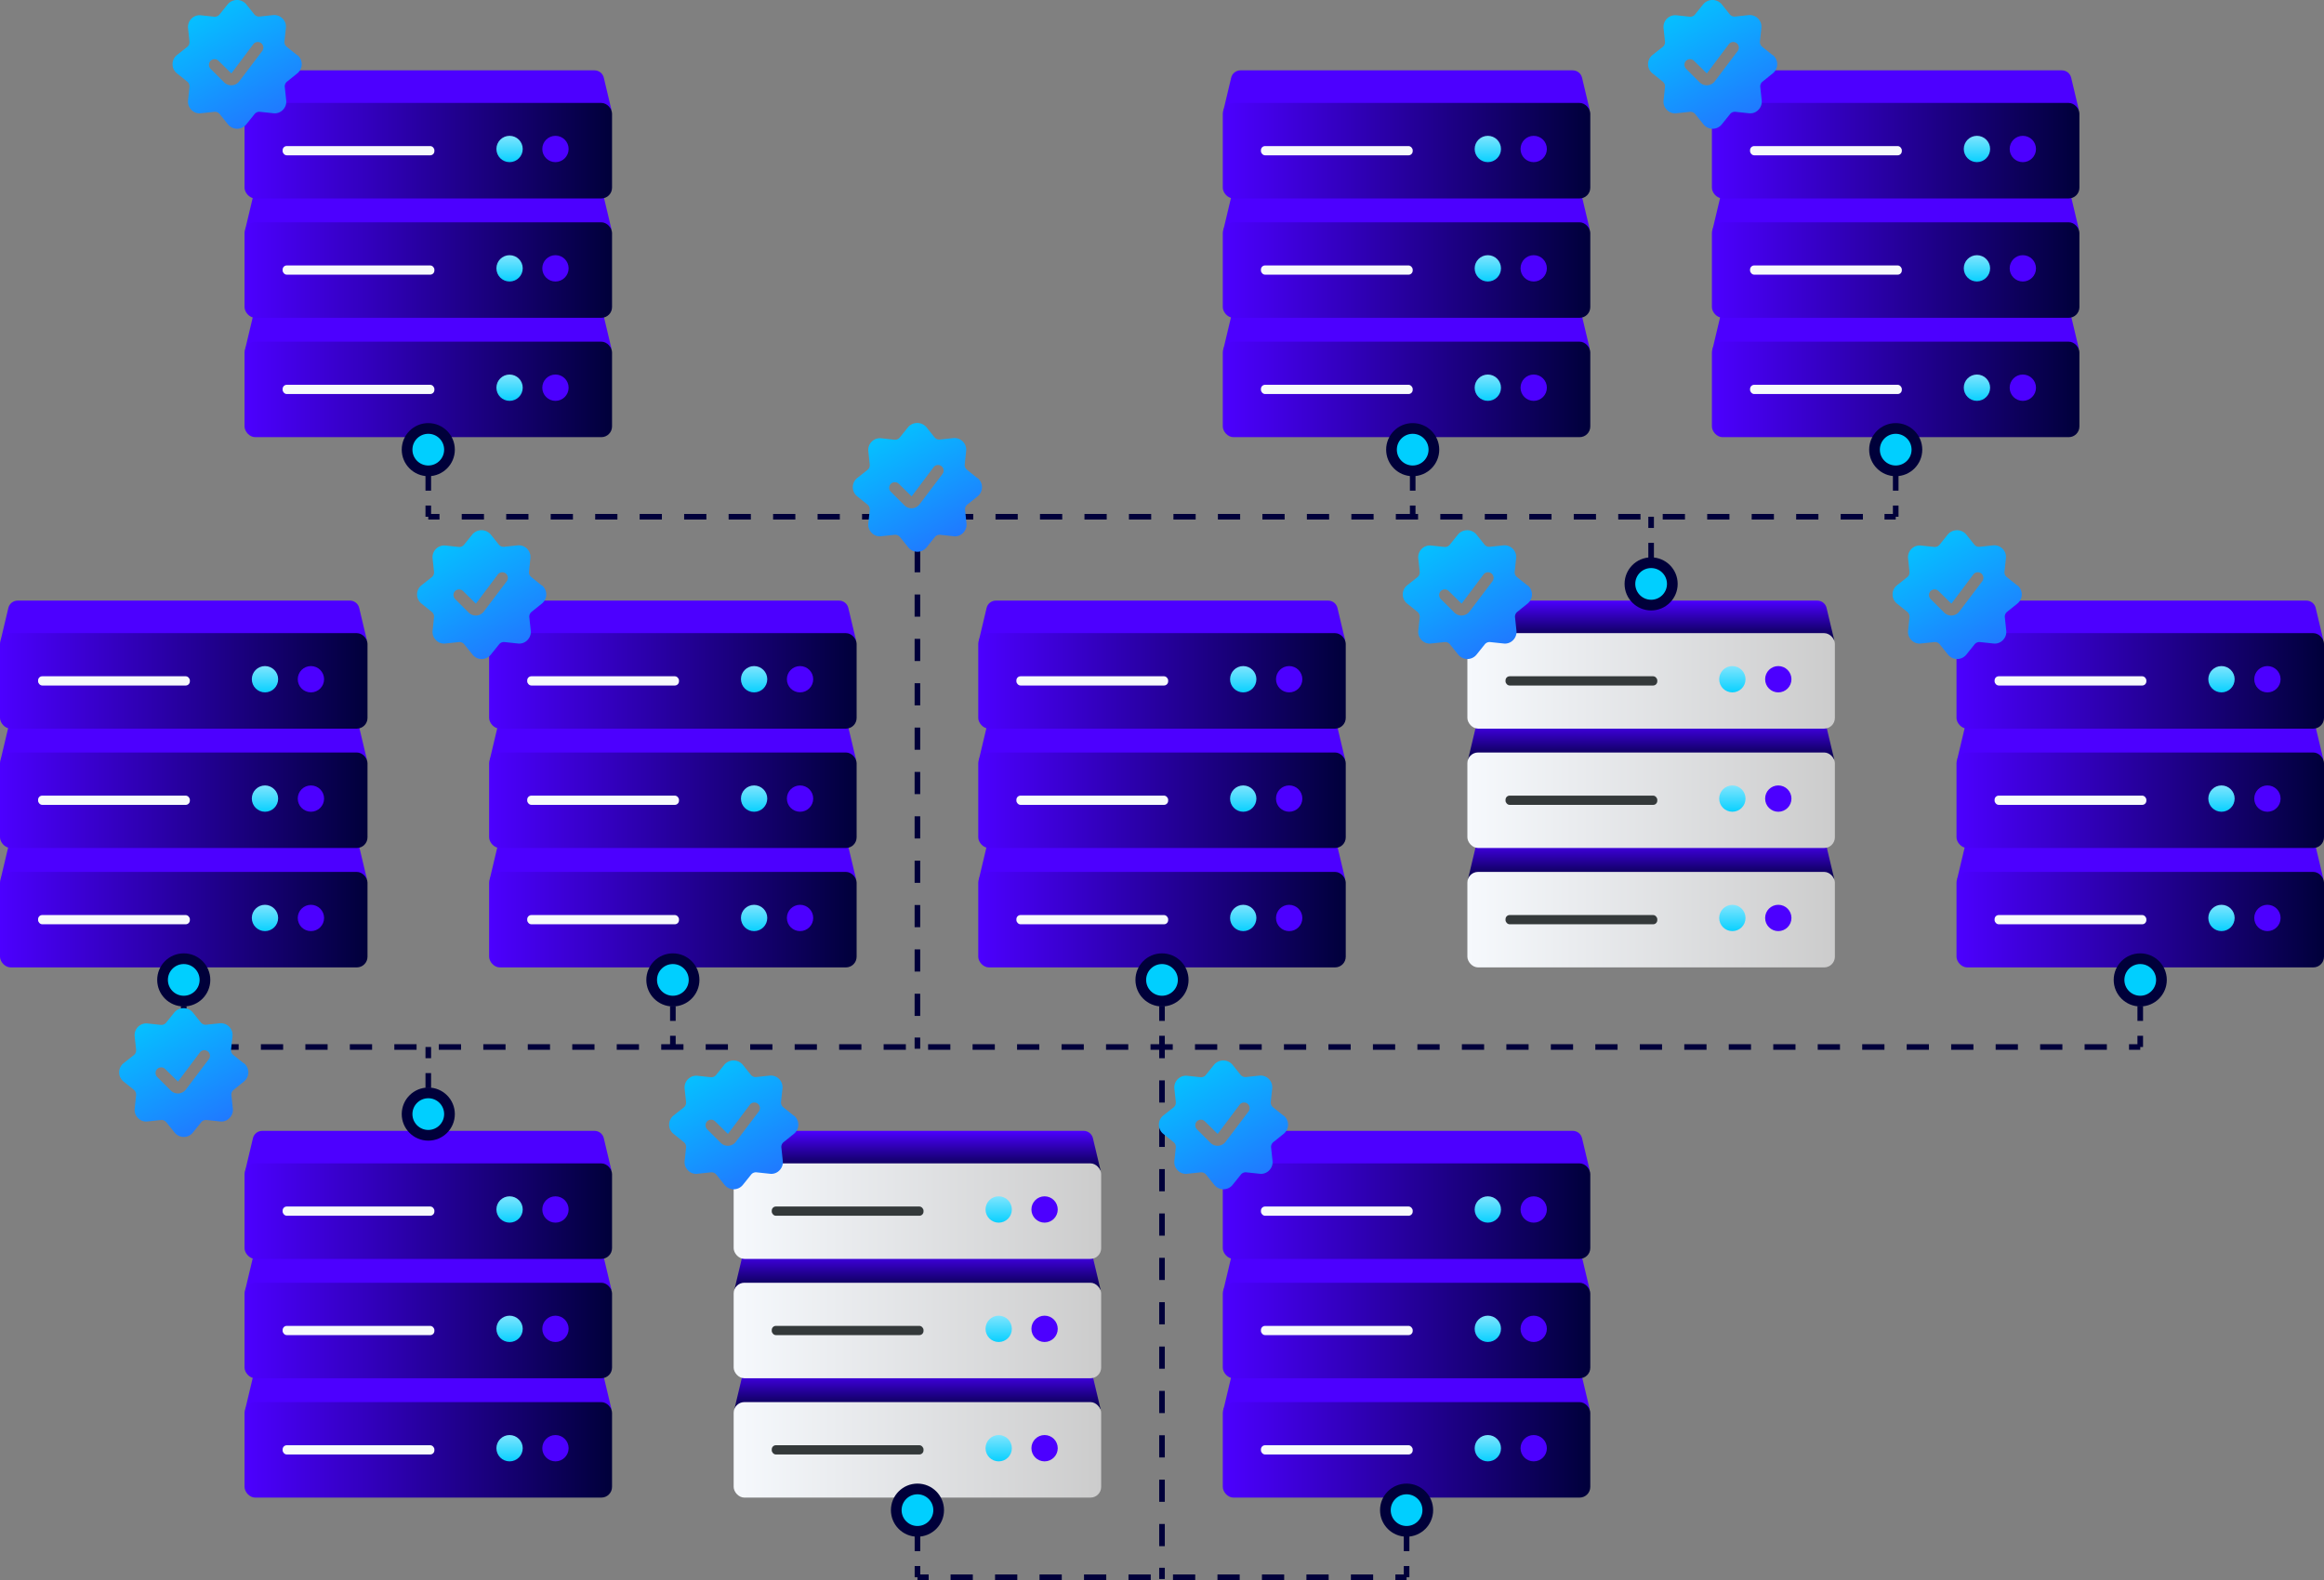 <svg xmlns="http://www.w3.org/2000/svg" xmlns:xlink="http://www.w3.org/1999/xlink" data-name="Layer 2" viewBox="0 0 414.84 282.1"><rect x="0" y="0" width="414.84" height="282.1" fill="#808080" stroke="none"/><defs><linearGradient id="a" x1="0" x2="65.6" y1="164.19" y2="164.19" gradientTransform="translate(65.6 328.38) rotate(-180)" gradientUnits="userSpaceOnUse"><stop offset="0" stop-color="#4c00ff"/><stop offset="1" stop-color="#00003a"/></linearGradient><linearGradient id="b" x1="47.3" x2="47.3" y1="156.77" y2="166.61" gradientUnits="userSpaceOnUse"><stop offset="0" stop-color="#f6f9fd"/><stop offset="1" stop-color="#00cfff"/></linearGradient><linearGradient xlink:href="#a" id="f" y1="142.88" y2="142.88" gradientTransform="translate(65.6 285.75) rotate(-180)"/><linearGradient xlink:href="#b" id="g" y1="135.46" y2="145.3"/><linearGradient xlink:href="#a" id="h" y1="121.57" y2="121.57" gradientTransform="translate(65.6 243.13) rotate(-180)"/><linearGradient xlink:href="#b" id="i" y1="114.15" y2="123.99"/><linearGradient xlink:href="#a" id="j" x1="174.62" x2="240.22" gradientTransform="translate(414.84 328.38) rotate(-180)"/><linearGradient xlink:href="#b" id="k" x1="221.92" x2="221.92"/><linearGradient xlink:href="#a" id="l" x1="174.62" x2="240.22" y1="142.88" y2="142.88" gradientTransform="translate(414.84 285.75) rotate(-180)"/><linearGradient xlink:href="#b" id="m" x1="221.92" x2="221.92" y1="135.46" y2="145.3"/><linearGradient xlink:href="#a" id="n" x1="174.62" x2="240.22" y1="121.57" y2="121.57" gradientTransform="translate(414.84 243.13) rotate(-180)"/><linearGradient xlink:href="#b" id="o" x1="221.92" x2="221.92" y1="114.15" y2="123.99"/><linearGradient xlink:href="#a" id="p" x1="87.31" x2="152.91" gradientTransform="translate(240.22 328.38) rotate(-180)"/><linearGradient xlink:href="#b" id="q" x1="134.61" x2="134.61"/><linearGradient xlink:href="#a" id="r" x1="87.31" x2="152.91" y1="142.88" y2="142.88" gradientTransform="translate(240.22 285.75) rotate(-180)"/><linearGradient xlink:href="#b" id="s" x1="134.61" x2="134.61" y1="135.46" y2="145.3"/><linearGradient xlink:href="#a" id="t" x1="87.31" x2="152.91" y1="121.57" y2="121.57" gradientTransform="translate(240.22 243.13) rotate(-180)"/><linearGradient xlink:href="#b" id="u" x1="134.61" x2="134.61" y1="114.15" y2="123.99"/><linearGradient xlink:href="#a" id="v" x1="305.59" x2="371.19" y1="69.52" y2="69.52" gradientTransform="translate(676.77 139.04) rotate(-180)"/><linearGradient xlink:href="#b" id="w" x1="352.89" x2="352.89" y1="62.1" y2="71.94"/><linearGradient xlink:href="#a" id="x" x1="305.59" x2="371.19" y1="48.21" y2="48.21" gradientTransform="translate(676.77 96.42) rotate(-180)"/><linearGradient xlink:href="#b" id="y" x1="352.89" x2="352.89" y1="40.79" y2="50.63"/><linearGradient xlink:href="#a" id="z" x1="305.59" x2="371.19" y1="26.9" y2="26.9" gradientTransform="translate(676.77 53.8) rotate(-180)"/><linearGradient xlink:href="#b" id="A" x1="352.89" x2="352.89" y1="19.48" y2="29.32"/><linearGradient xlink:href="#a" id="B" x1="349.24" x2="414.84" gradientTransform="translate(764.08 328.38) rotate(-180)"/><linearGradient xlink:href="#b" id="C" x1="396.54" x2="396.54"/><linearGradient xlink:href="#a" id="D" x1="349.24" x2="414.84" y1="142.88" y2="142.88" gradientTransform="translate(764.08 285.75) rotate(-180)"/><linearGradient xlink:href="#b" id="E" x1="396.54" x2="396.54" y1="135.46" y2="145.3"/><linearGradient xlink:href="#a" id="F" x1="349.24" x2="414.84" y1="121.57" y2="121.57" gradientTransform="translate(764.08 243.13) rotate(-180)"/><linearGradient xlink:href="#b" id="G" x1="396.54" x2="396.54" y1="114.15" y2="123.99"/><linearGradient id="c" x1="294.73" x2="294.73" y1="157.28" y2="149.85" gradientUnits="userSpaceOnUse"><stop offset="0" stop-color="#00003a"/><stop offset="1" stop-color="#4c00ff"/></linearGradient><linearGradient id="d" x1="261.93" x2="327.53" y1="164.19" y2="164.19" gradientTransform="translate(589.46 328.38) rotate(-180)" gradientUnits="userSpaceOnUse"><stop offset="0" stop-color="#f6f9fd"/><stop offset="1" stop-color="#ccc"/></linearGradient><linearGradient xlink:href="#b" id="H" x1="309.23" x2="309.23" y1="156.77" y2="166.61"/><linearGradient xlink:href="#c" id="I" y1="135.97" y2="128.54"/><linearGradient xlink:href="#d" id="J" y1="142.88" y2="142.88" gradientTransform="translate(589.46 285.75) rotate(-180)"/><linearGradient xlink:href="#b" id="K" x1="309.23" x2="309.23" y1="135.46" y2="145.3"/><linearGradient xlink:href="#c" id="L" y1="114.66" y2="107.23"/><linearGradient xlink:href="#d" id="M" y1="121.57" y2="121.57" gradientTransform="translate(589.46 243.13) rotate(-180)"/><linearGradient xlink:href="#b" id="N" x1="309.23" x2="309.23" y1="114.15" y2="123.99"/><linearGradient xlink:href="#a" id="O" x1="43.66" x2="109.25" y1="258.86" y2="258.86" gradientTransform="translate(152.91 517.71) rotate(-180)"/><linearGradient xlink:href="#b" id="P" x1="90.96" x2="90.96" y1="251.44" y2="261.28"/><linearGradient xlink:href="#a" id="Q" x1="43.66" x2="109.25" y1="237.55" y2="237.55" gradientTransform="translate(152.91 475.09) rotate(-180)"/><linearGradient xlink:href="#b" id="R" x1="90.96" x2="90.96" y1="230.13" y2="239.97"/><linearGradient xlink:href="#a" id="S" x1="43.66" x2="109.25" y1="216.24" y2="216.24" gradientTransform="translate(152.91 432.47) rotate(-180)"/><linearGradient xlink:href="#b" id="T" x1="90.96" x2="90.96" y1="208.82" y2="218.66"/><linearGradient xlink:href="#a" id="U" x1="43.66" x2="109.25" y1="69.52" y2="69.52" gradientTransform="translate(152.91 139.04) rotate(-180)"/><linearGradient xlink:href="#b" id="V" x1="90.96" x2="90.96" y1="62.1" y2="71.94"/><linearGradient xlink:href="#a" id="W" x1="43.66" x2="109.25" y1="48.21" y2="48.21" gradientTransform="translate(152.91 96.42) rotate(-180)"/><linearGradient xlink:href="#b" id="X" x1="90.96" x2="90.96" y1="40.79" y2="50.63"/><linearGradient xlink:href="#a" id="Y" x1="43.66" x2="109.25" y1="26.9" y2="26.9" gradientTransform="translate(152.91 53.8) rotate(-180)"/><linearGradient xlink:href="#b" id="Z" x1="90.96" x2="90.96" y1="19.48" y2="29.32"/><linearGradient xlink:href="#a" id="aa" x1="218.28" x2="283.87" y1="258.86" y2="258.86" gradientTransform="translate(502.15 517.71) rotate(-180)"/><linearGradient xlink:href="#b" id="ab" x1="265.58" x2="265.58" y1="251.44" y2="261.28"/><linearGradient xlink:href="#a" id="ac" x1="218.28" x2="283.87" y1="237.55" y2="237.55" gradientTransform="translate(502.15 475.09) rotate(-180)"/><linearGradient xlink:href="#b" id="ad" x1="265.58" x2="265.58" y1="230.13" y2="239.97"/><linearGradient xlink:href="#a" id="ae" x1="218.28" x2="283.87" y1="216.24" y2="216.24" gradientTransform="translate(502.15 432.47) rotate(-180)"/><linearGradient xlink:href="#b" id="af" x1="265.58" x2="265.58" y1="208.82" y2="218.66"/><linearGradient xlink:href="#a" id="ag" x1="218.28" x2="283.87" y1="69.52" y2="69.52" gradientTransform="translate(502.15 139.04) rotate(-180)"/><linearGradient xlink:href="#b" id="ah" x1="265.58" x2="265.58" y1="62.1" y2="71.94"/><linearGradient xlink:href="#a" id="ai" x1="218.28" x2="283.87" y1="48.21" y2="48.21" gradientTransform="translate(502.15 96.42) rotate(-180)"/><linearGradient xlink:href="#b" id="aj" x1="265.58" x2="265.58" y1="40.79" y2="50.63"/><linearGradient xlink:href="#a" id="ak" x1="218.28" x2="283.87" y1="26.9" y2="26.9" gradientTransform="translate(502.15 53.8) rotate(-180)"/><linearGradient xlink:href="#b" id="al" x1="265.58" x2="265.58" y1="19.48" y2="29.32"/><linearGradient xlink:href="#c" id="am" x1="163.77" x2="163.77" y1="251.95" y2="244.52"/><linearGradient xlink:href="#d" id="an" x1="130.97" x2="196.56" y1="258.86" y2="258.86" gradientTransform="translate(327.53 517.71) rotate(-180)"/><linearGradient xlink:href="#b" id="ao" x1="178.27" x2="178.27" y1="251.44" y2="261.28"/><linearGradient xlink:href="#c" id="ap" x1="163.77" x2="163.77" y1="230.64" y2="223.21"/><linearGradient xlink:href="#d" id="aq" x1="130.97" x2="196.56" y1="237.55" y2="237.55" gradientTransform="translate(327.53 475.09) rotate(-180)"/><linearGradient xlink:href="#b" id="ar" x1="178.27" x2="178.27" y1="230.13" y2="239.97"/><linearGradient xlink:href="#c" id="as" x1="163.77" x2="163.77" y1="209.33" y2="201.9"/><linearGradient xlink:href="#d" id="at" x1="130.97" x2="196.56" y1="216.24" y2="216.24" gradientTransform="translate(327.53 432.47) rotate(-180)"/><linearGradient xlink:href="#b" id="au" x1="178.27" x2="178.27" y1="208.82" y2="218.66"/><linearGradient id="e" x1="297.85" x2="329.97" y1="-2.48" y2="54.77" gradientUnits="userSpaceOnUse"><stop offset="0" stop-color="#00cfff"/><stop offset="1" stop-color="#4c00ff"/></linearGradient><linearGradient xlink:href="#e" id="av" x1="34.47" x2="66.59" y1="-2.48" y2="54.77"/><linearGradient xlink:href="#e" id="aw" x1="78.13" x2="110.24" y1="92.19" y2="149.44"/><linearGradient xlink:href="#e" id="ax" x1="254.08" x2="286.19" y1="92.19" y2="149.44"/><linearGradient xlink:href="#e" id="ay" x1="341.51" x2="373.62" y1="92.19" y2="149.44"/><linearGradient xlink:href="#e" id="az" x1="123.11" x2="155.23" y1="186.86" y2="244.11"/><linearGradient xlink:href="#e" id="aA" x1="210.54" x2="242.66" y1="186.86" y2="244.11"/><linearGradient xlink:href="#e" id="aB" x1="155.91" x2="188.03" y1="73.04" y2="130.29"/><linearGradient xlink:href="#e" id="aC" x1="24.95" x2="57.06" y1="177.52" y2="234.77"/></defs><g data-name="Layer 1"><g fill="none" stroke="#00003a" stroke-miterlimit="10"><path d="M76.45 80.28v2"/><path stroke-dasharray="2.66 2.66" d="M76.45 84.94v3.99"/><path d="M76.45 90.26v2"/></g><path fill="#4c00ff" d="M62.45 149.85H3.15c-.79 0-1.48.54-1.66 1.31l-1.37 5.76 1.69.36H63.8l1.69-.36-1.37-5.76c-.18-.77-.87-1.31-1.66-1.31Z"/><rect width="65.6" height="17.05" y="155.66" fill="url(#a)" rx="1.91" ry="1.91" transform="translate(65.6 328.38) rotate(180)"/><circle cx="55.5" cy="163.89" r="2.35" fill="#4c00ff"/><circle cx="47.3" cy="163.89" r="2.35" fill="url(#b)"/><rect width="27.09" height="1.65" x="6.8" y="163.36" fill="#f6f9fd" rx=".74" ry=".74" transform="translate(40.69 328.38) rotate(-180)"/><path fill="#4c00ff" d="M62.45 128.54H3.15c-.79 0-1.48.54-1.66 1.31l-1.37 5.76 1.69.36H63.8l1.69-.36-1.37-5.76c-.18-.77-.87-1.31-1.66-1.31Z"/><rect width="65.6" height="17.05" y="134.35" fill="url(#f)" rx="1.91" ry="1.91" transform="translate(65.6 285.75) rotate(180)"/><circle cx="55.5" cy="142.58" r="2.35" fill="#4c00ff"/><circle cx="47.3" cy="142.58" r="2.35" fill="url(#g)"/><rect width="27.09" height="1.65" x="6.8" y="142.05" fill="#f6f9fd" rx=".74" ry=".74" transform="translate(40.69 285.75) rotate(-180)"/><path fill="#4c00ff" d="M62.45 107.23H3.15c-.79 0-1.48.54-1.66 1.31L.12 114.3l1.69.36H63.8l1.69-.36-1.37-5.76c-.18-.77-.87-1.31-1.66-1.31Z"/><rect width="65.6" height="17.05" y="113.04" fill="url(#h)" rx="1.91" ry="1.91" transform="translate(65.6 243.13) rotate(180)"/><circle cx="55.5" cy="121.27" r="2.35" fill="#4c00ff"/><circle cx="47.3" cy="121.27" r="2.35" fill="url(#i)"/><rect width="27.09" height="1.65" x="6.8" y="120.74" fill="#f6f9fd" rx=".74" ry=".74" transform="translate(40.69 243.13) rotate(-180)"/><path fill="#4c00ff" d="M237.07 149.85h-59.3c-.79 0-1.48.54-1.66 1.31l-1.37 5.76 1.69.36h61.99l1.69-.36-1.37-5.76c-.18-.77-.87-1.31-1.66-1.31Z"/><rect width="65.6" height="17.05" x="174.62" y="155.66" fill="url(#j)" rx="1.91" ry="1.91" transform="translate(414.84 328.38) rotate(180)"/><circle cx="230.12" cy="163.89" r="2.35" fill="#4c00ff"/><circle cx="221.92" cy="163.89" r="2.35" fill="url(#k)"/><rect width="27.09" height="1.65" x="181.42" y="163.36" fill="#f6f9fd" rx=".74" ry=".74" transform="translate(389.94 328.38) rotate(-180)"/><path fill="#4c00ff" d="M237.07 128.54h-59.3c-.79 0-1.48.54-1.66 1.31l-1.37 5.76 1.69.36h61.99l1.69-.36-1.37-5.76c-.18-.77-.87-1.31-1.66-1.31Z"/><rect width="65.6" height="17.05" x="174.62" y="134.35" fill="url(#l)" rx="1.91" ry="1.91" transform="translate(414.84 285.75) rotate(180)"/><circle cx="230.12" cy="142.58" r="2.35" fill="#4c00ff"/><circle cx="221.92" cy="142.58" r="2.35" fill="url(#m)"/><rect width="27.09" height="1.65" x="181.42" y="142.05" fill="#f6f9fd" rx=".74" ry=".74" transform="translate(389.94 285.75) rotate(-180)"/><path fill="#4c00ff" d="M237.07 107.23h-59.3c-.79 0-1.48.54-1.66 1.31l-1.37 5.76 1.69.36h61.99l1.69-.36-1.37-5.76c-.18-.77-.87-1.31-1.66-1.31Z"/><rect width="65.6" height="17.05" x="174.62" y="113.04" fill="url(#n)" rx="1.91" ry="1.91" transform="translate(414.84 243.13) rotate(180)"/><circle cx="230.12" cy="121.27" r="2.35" fill="#4c00ff"/><circle cx="221.92" cy="121.27" r="2.35" fill="url(#o)"/><rect width="27.09" height="1.65" x="181.42" y="120.74" fill="#f6f9fd" rx=".74" ry=".74" transform="translate(389.94 243.13) rotate(-180)"/><path fill="#4c00ff" d="M149.76 149.85h-59.3c-.79 0-1.48.54-1.66 1.31l-1.37 5.76 1.69.36h61.99l1.69-.36-1.37-5.76c-.18-.77-.87-1.31-1.66-1.31Z"/><rect width="65.6" height="17.05" x="87.31" y="155.66" fill="url(#p)" rx="1.91" ry="1.91" transform="translate(240.22 328.38) rotate(180)"/><circle cx="142.81" cy="163.89" r="2.35" fill="#4c00ff"/><circle cx="134.61" cy="163.89" r="2.35" fill="url(#q)"/><rect width="27.09" height="1.65" x="94.11" y="163.36" fill="#f6f9fd" rx=".74" ry=".74" transform="translate(215.31 328.38) rotate(-180)"/><path fill="#4c00ff" d="M149.76 128.54h-59.3c-.79 0-1.48.54-1.66 1.31l-1.37 5.76 1.69.36h61.99l1.69-.36-1.37-5.76c-.18-.77-.87-1.31-1.66-1.31Z"/><rect width="65.6" height="17.05" x="87.31" y="134.35" fill="url(#r)" rx="1.91" ry="1.91" transform="translate(240.22 285.75) rotate(180)"/><circle cx="142.81" cy="142.58" r="2.35" fill="#4c00ff"/><circle cx="134.61" cy="142.58" r="2.35" fill="url(#s)"/><rect width="27.09" height="1.65" x="94.11" y="142.05" fill="#f6f9fd" rx=".74" ry=".74" transform="translate(215.31 285.75) rotate(-180)"/><path fill="#4c00ff" d="M149.76 107.23h-59.3c-.79 0-1.48.54-1.66 1.31l-1.37 5.76 1.69.36h61.99l1.69-.36-1.37-5.76c-.18-.77-.87-1.31-1.66-1.31Z"/><rect width="65.6" height="17.05" x="87.31" y="113.04" fill="url(#t)" rx="1.91" ry="1.91" transform="translate(240.22 243.13) rotate(180)"/><circle cx="142.81" cy="121.27" r="2.35" fill="#4c00ff"/><circle cx="134.61" cy="121.27" r="2.35" fill="url(#u)"/><rect width="27.09" height="1.65" x="94.11" y="120.74" fill="#f6f9fd" rx=".74" ry=".74" transform="translate(215.31 243.13) rotate(-180)"/><path fill="#4c00ff" d="M368.04 55.18h-59.3c-.79 0-1.48.54-1.66 1.31l-1.37 5.76 1.69.36h61.99l1.69-.36-1.37-5.76c-.18-.77-.87-1.31-1.66-1.31Z"/><rect width="65.6" height="17.05" x="305.59" y="60.99" fill="url(#v)" rx="1.91" ry="1.91" transform="translate(676.77 139.04) rotate(180)"/><circle cx="361.08" cy="69.22" r="2.35" fill="#4c00ff"/><circle cx="352.89" cy="69.22" r="2.35" fill="url(#w)"/><rect width="27.09" height="1.65" x="312.39" y="68.69" fill="#f6f9fd" rx=".74" ry=".74" transform="translate(651.87 139.04) rotate(-180)"/><path fill="#4c00ff" d="M368.04 33.87h-59.3c-.79 0-1.48.54-1.66 1.31l-1.37 5.76 1.69.36h61.99l1.69-.36-1.37-5.76c-.18-.77-.87-1.31-1.66-1.31Z"/><rect width="65.6" height="17.05" x="305.59" y="39.68" fill="url(#x)" rx="1.91" ry="1.91" transform="translate(676.77 96.42) rotate(180)"/><circle cx="361.08" cy="47.91" r="2.35" fill="#4c00ff"/><circle cx="352.89" cy="47.91" r="2.35" fill="url(#y)"/><rect width="27.09" height="1.65" x="312.39" y="47.38" fill="#f6f9fd" rx=".74" ry=".74" transform="translate(651.87 96.42) rotate(-180)"/><path fill="#4c00ff" d="M368.04 12.56h-59.3c-.79 0-1.48.54-1.66 1.31l-1.37 5.76 1.69.36h61.99l1.69-.36-1.37-5.76c-.18-.77-.87-1.31-1.66-1.31Z"/><rect width="65.6" height="17.05" x="305.59" y="18.37" fill="url(#z)" rx="1.91" ry="1.91" transform="translate(676.77 53.8) rotate(180)"/><circle cx="361.08" cy="26.6" r="2.35" fill="#4c00ff"/><circle cx="352.89" cy="26.6" r="2.35" fill="url(#A)"/><rect width="27.09" height="1.65" x="312.39" y="26.07" fill="#f6f9fd" rx=".74" ry=".74" transform="translate(651.87 53.8) rotate(-180)"/><path fill="#4c00ff" d="M411.69 149.85h-59.3c-.79 0-1.48.54-1.66 1.31l-1.37 5.76 1.69.36h61.99l1.69-.36-1.37-5.76c-.18-.77-.87-1.31-1.66-1.31Z"/><rect width="65.6" height="17.05" x="349.24" y="155.66" fill="url(#B)" rx="1.91" ry="1.91" transform="translate(764.08 328.38) rotate(180)"/><circle cx="404.74" cy="163.89" r="2.35" fill="#4c00ff"/><circle cx="396.54" cy="163.89" r="2.35" fill="url(#C)"/><rect width="27.09" height="1.65" x="356.05" y="163.36" fill="#f6f9fd" rx=".74" ry=".74" transform="translate(739.18 328.38) rotate(-180)"/><path fill="#4c00ff" d="M411.69 128.54h-59.3c-.79 0-1.48.54-1.66 1.31l-1.37 5.76 1.69.36h61.99l1.69-.36-1.37-5.76c-.18-.77-.87-1.31-1.66-1.31Z"/><rect width="65.6" height="17.05" x="349.24" y="134.35" fill="url(#D)" rx="1.91" ry="1.91" transform="translate(764.08 285.75) rotate(180)"/><circle cx="404.74" cy="142.58" r="2.35" fill="#4c00ff"/><circle cx="396.54" cy="142.58" r="2.35" fill="url(#E)"/><rect width="27.09" height="1.65" x="356.05" y="142.05" fill="#f6f9fd" rx=".74" ry=".74" transform="translate(739.18 285.75) rotate(-180)"/><path fill="#4c00ff" d="M411.69 107.23h-59.3c-.79 0-1.48.54-1.66 1.31l-1.37 5.76 1.69.36h61.99l1.69-.36-1.37-5.76c-.18-.77-.87-1.31-1.66-1.31Z"/><rect width="65.6" height="17.05" x="349.24" y="113.04" fill="url(#F)" rx="1.91" ry="1.91" transform="translate(764.08 243.13) rotate(180)"/><circle cx="404.74" cy="121.27" r="2.35" fill="#4c00ff"/><circle cx="396.54" cy="121.27" r="2.35" fill="url(#G)"/><rect width="27.09" height="1.65" x="356.05" y="120.74" fill="#f6f9fd" rx=".74" ry=".74" transform="translate(739.18 243.13) rotate(-180)"/><path fill="url(#c)" d="M324.38 149.85h-59.3c-.79 0-1.48.54-1.66 1.31l-1.37 5.76 1.69.36h61.99l1.69-.36-1.37-5.76c-.18-.77-.87-1.31-1.66-1.31Z"/><rect width="65.6" height="17.05" x="261.93" y="155.66" fill="url(#d)" rx="1.91" ry="1.91" transform="translate(589.46 328.38) rotate(180)"/><circle cx="317.43" cy="163.89" r="2.35" fill="#4c00ff"/><circle cx="309.23" cy="163.89" r="2.35" fill="url(#H)"/><rect width="27.09" height="1.65" x="268.73" y="163.36" fill="#34393a" rx=".74" ry=".74" transform="translate(564.56 328.38) rotate(-180)"/><path fill="url(#I)" d="M324.38 128.54h-59.3c-.79 0-1.48.54-1.66 1.31l-1.37 5.76 1.69.36h61.99l1.69-.36-1.37-5.76c-.18-.77-.87-1.31-1.66-1.31Z"/><rect width="65.6" height="17.05" x="261.93" y="134.35" fill="url(#J)" rx="1.91" ry="1.91" transform="translate(589.46 285.75) rotate(180)"/><circle cx="317.43" cy="142.58" r="2.35" fill="#4c00ff"/><circle cx="309.23" cy="142.58" r="2.35" fill="url(#K)"/><rect width="27.09" height="1.65" x="268.73" y="142.05" fill="#34393a" rx=".74" ry=".74" transform="translate(564.56 285.75) rotate(-180)"/><path fill="url(#L)" d="M324.38 107.23h-59.3c-.79 0-1.48.54-1.66 1.31l-1.37 5.76 1.69.36h61.99l1.69-.36-1.37-5.76c-.18-.77-.87-1.31-1.66-1.31Z"/><rect width="65.6" height="17.05" x="261.93" y="113.04" fill="url(#M)" rx="1.91" ry="1.91" transform="translate(589.46 243.13) rotate(180)"/><circle cx="317.43" cy="121.27" r="2.35" fill="#4c00ff"/><circle cx="309.23" cy="121.27" r="2.35" fill="url(#N)"/><rect width="27.09" height="1.65" x="268.73" y="120.74" fill="#34393a" rx=".74" ry=".74" transform="translate(564.56 243.13) rotate(-180)"/><path fill="#4c00ff" d="M106.11 244.52h-59.3c-.79 0-1.48.54-1.66 1.31l-1.37 5.76 1.69.36h61.99l1.69-.36-1.37-5.76c-.18-.77-.87-1.31-1.66-1.31Z"/><rect width="65.6" height="17.05" x="43.66" y="250.33" fill="url(#O)" rx="1.91" ry="1.91" transform="translate(152.91 517.71) rotate(180)"/><circle cx="99.15" cy="258.56" r="2.35" fill="#4c00ff"/><circle cx="90.96" cy="258.56" r="2.35" fill="url(#P)"/><rect width="27.09" height="1.65" x="50.46" y="258.03" fill="#f6f9fd" rx=".74" ry=".74" transform="translate(128 517.71) rotate(-180)"/><path fill="#4c00ff" d="M106.11 223.21h-59.3c-.79 0-1.48.54-1.66 1.31l-1.37 5.76 1.69.36h61.99l1.69-.36-1.37-5.76c-.18-.77-.87-1.31-1.66-1.31Z"/><rect width="65.6" height="17.05" x="43.66" y="229.02" fill="url(#Q)" rx="1.91" ry="1.91" transform="translate(152.91 475.09) rotate(180)"/><circle cx="99.15" cy="237.25" r="2.35" fill="#4c00ff"/><circle cx="90.96" cy="237.25" r="2.35" fill="url(#R)"/><rect width="27.09" height="1.65" x="50.46" y="236.72" fill="#f6f9fd" rx=".74" ry=".74" transform="translate(128 475.09) rotate(-180)"/><path fill="#4c00ff" d="M106.11 201.9h-59.3c-.79 0-1.48.54-1.66 1.31l-1.37 5.76 1.69.36h61.99l1.69-.36-1.37-5.76c-.18-.77-.87-1.31-1.66-1.31Z"/><rect width="65.6" height="17.05" x="43.66" y="207.71" fill="url(#S)" rx="1.91" ry="1.91" transform="translate(152.91 432.47) rotate(180)"/><circle cx="99.15" cy="215.94" r="2.35" fill="#4c00ff"/><circle cx="90.96" cy="215.94" r="2.35" fill="url(#T)"/><rect width="27.09" height="1.65" x="50.46" y="215.41" fill="#f6f9fd" rx=".74" ry=".74" transform="translate(128 432.47) rotate(-180)"/><path fill="#4c00ff" d="M106.11 55.18h-59.3c-.79 0-1.48.54-1.66 1.31l-1.37 5.76 1.69.36h61.99l1.69-.36-1.37-5.76c-.18-.77-.87-1.31-1.66-1.31Z"/><rect width="65.6" height="17.05" x="43.66" y="60.99" fill="url(#U)" rx="1.91" ry="1.91" transform="translate(152.91 139.04) rotate(180)"/><circle cx="99.15" cy="69.22" r="2.35" fill="#4c00ff"/><circle cx="90.96" cy="69.22" r="2.35" fill="url(#V)"/><rect width="27.09" height="1.65" x="50.46" y="68.69" fill="#f6f9fd" rx=".74" ry=".74" transform="translate(128 139.04) rotate(-180)"/><path fill="#4c00ff" d="M106.11 33.87h-59.3c-.79 0-1.48.54-1.66 1.31l-1.37 5.76 1.69.36h61.99l1.69-.36-1.37-5.76c-.18-.77-.87-1.31-1.66-1.31Z"/><rect width="65.6" height="17.05" x="43.66" y="39.68" fill="url(#W)" rx="1.91" ry="1.91" transform="translate(152.91 96.42) rotate(180)"/><circle cx="99.15" cy="47.91" r="2.35" fill="#4c00ff"/><circle cx="90.96" cy="47.91" r="2.35" fill="url(#X)"/><rect width="27.09" height="1.65" x="50.46" y="47.38" fill="#f6f9fd" rx=".74" ry=".74" transform="translate(128 96.42) rotate(-180)"/><path fill="#4c00ff" d="M106.11 12.56h-59.3c-.79 0-1.48.54-1.66 1.31l-1.37 5.76 1.69.36h61.99l1.69-.36-1.37-5.76c-.18-.77-.87-1.31-1.66-1.31Z"/><rect width="65.6" height="17.05" x="43.66" y="18.37" fill="url(#Y)" rx="1.91" ry="1.91" transform="translate(152.91 53.8) rotate(180)"/><circle cx="99.15" cy="26.6" r="2.35" fill="#4c00ff"/><circle cx="90.96" cy="26.6" r="2.35" fill="url(#Z)"/><rect width="27.09" height="1.65" x="50.46" y="26.07" fill="#f6f9fd" rx=".74" ry=".74" transform="translate(128 53.8) rotate(-180)"/><path fill="#4c00ff" d="M280.73 244.52h-59.3c-.79 0-1.48.54-1.66 1.31l-1.37 5.76 1.69.36h61.99l1.69-.36-1.37-5.76c-.18-.77-.87-1.31-1.66-1.31Z"/><rect width="65.6" height="17.05" x="218.28" y="250.33" fill="url(#aa)" rx="1.91" ry="1.91" transform="translate(502.15 517.71) rotate(180)"/><circle cx="273.77" cy="258.56" r="2.35" fill="#4c00ff"/><circle cx="265.58" cy="258.56" r="2.35" fill="url(#ab)"/><rect width="27.09" height="1.65" x="225.08" y="258.03" fill="#f6f9fd" rx=".74" ry=".74" transform="translate(477.25 517.71) rotate(-180)"/><path fill="#4c00ff" d="M280.73 223.21h-59.3c-.79 0-1.48.54-1.66 1.31l-1.37 5.76 1.69.36h61.99l1.69-.36-1.37-5.76c-.18-.77-.87-1.31-1.66-1.31Z"/><rect width="65.6" height="17.05" x="218.28" y="229.02" fill="url(#ac)" rx="1.91" ry="1.91" transform="translate(502.15 475.09) rotate(180)"/><circle cx="273.77" cy="237.25" r="2.35" fill="#4c00ff"/><circle cx="265.58" cy="237.25" r="2.35" fill="url(#ad)"/><rect width="27.09" height="1.65" x="225.08" y="236.72" fill="#f6f9fd" rx=".74" ry=".74" transform="translate(477.25 475.09) rotate(-180)"/><path fill="#4c00ff" d="M280.73 201.9h-59.3c-.79 0-1.48.54-1.66 1.31l-1.37 5.76 1.69.36h61.99l1.69-.36-1.37-5.76c-.18-.77-.87-1.31-1.66-1.31Z"/><rect width="65.6" height="17.05" x="218.28" y="207.71" fill="url(#ae)" rx="1.91" ry="1.91" transform="translate(502.15 432.47) rotate(180)"/><circle cx="273.77" cy="215.94" r="2.35" fill="#4c00ff"/><circle cx="265.58" cy="215.94" r="2.35" fill="url(#af)"/><rect width="27.09" height="1.65" x="225.08" y="215.41" fill="#f6f9fd" rx=".74" ry=".74" transform="translate(477.25 432.47) rotate(-180)"/><path fill="#4c00ff" d="M280.73 55.18h-59.3c-.79 0-1.48.54-1.66 1.31l-1.37 5.76 1.69.36h61.99l1.69-.36-1.37-5.76c-.18-.77-.87-1.31-1.66-1.31Z"/><rect width="65.6" height="17.05" x="218.28" y="60.99" fill="url(#ag)" rx="1.91" ry="1.91" transform="translate(502.15 139.04) rotate(180)"/><circle cx="273.77" cy="69.22" r="2.35" fill="#4c00ff"/><circle cx="265.58" cy="69.22" r="2.35" fill="url(#ah)"/><rect width="27.09" height="1.65" x="225.08" y="68.69" fill="#f6f9fd" rx=".74" ry=".74" transform="translate(477.25 139.04) rotate(-180)"/><path fill="#4c00ff" d="M280.73 33.87h-59.3c-.79 0-1.48.54-1.66 1.31l-1.37 5.76 1.69.36h61.99l1.69-.36-1.37-5.76c-.18-.77-.87-1.31-1.66-1.31Z"/><rect width="65.6" height="17.05" x="218.28" y="39.68" fill="url(#ai)" rx="1.91" ry="1.91" transform="translate(502.15 96.42) rotate(180)"/><circle cx="273.77" cy="47.91" r="2.35" fill="#4c00ff"/><circle cx="265.58" cy="47.91" r="2.35" fill="url(#aj)"/><rect width="27.09" height="1.65" x="225.08" y="47.38" fill="#f6f9fd" rx=".74" ry=".74" transform="translate(477.25 96.42) rotate(-180)"/><path fill="#4c00ff" d="M280.73 12.56h-59.3c-.79 0-1.48.54-1.66 1.31l-1.37 5.76 1.69.36h61.99l1.69-.36-1.37-5.76c-.18-.77-.87-1.31-1.66-1.31Z"/><rect width="65.6" height="17.05" x="218.28" y="18.37" fill="url(#ak)" rx="1.91" ry="1.91" transform="translate(502.15 53.8) rotate(180)"/><circle cx="273.77" cy="26.6" r="2.35" fill="#4c00ff"/><circle cx="265.58" cy="26.6" r="2.35" fill="url(#al)"/><rect width="27.09" height="1.65" x="225.08" y="26.07" fill="#f6f9fd" rx=".74" ry=".74" transform="translate(477.25 53.8) rotate(-180)"/><path fill="url(#am)" d="M193.42 244.52h-59.3c-.79 0-1.48.54-1.66 1.31l-1.37 5.76 1.69.36h61.99l1.69-.36-1.37-5.76c-.18-.77-.87-1.31-1.66-1.31Z"/><rect width="65.6" height="17.05" x="130.97" y="250.33" fill="url(#an)" rx="1.91" ry="1.91" transform="translate(327.53 517.71) rotate(180)"/><circle cx="186.46" cy="258.56" r="2.35" fill="#4c00ff"/><circle cx="178.27" cy="258.56" r="2.35" fill="url(#ao)"/><rect width="27.09" height="1.65" x="137.77" y="258.03" fill="#34393a" rx=".74" ry=".74" transform="translate(302.62 517.71) rotate(-180)"/><path fill="url(#ap)" d="M193.42 223.21h-59.3c-.79 0-1.48.54-1.66 1.31l-1.37 5.76 1.69.36h61.99l1.69-.36-1.37-5.76c-.18-.77-.87-1.31-1.66-1.31Z"/><rect width="65.6" height="17.05" x="130.97" y="229.02" fill="url(#aq)" rx="1.91" ry="1.91" transform="translate(327.53 475.09) rotate(180)"/><circle cx="186.46" cy="237.25" r="2.35" fill="#4c00ff"/><circle cx="178.27" cy="237.25" r="2.35" fill="url(#ar)"/><rect width="27.09" height="1.65" x="137.77" y="236.72" fill="#34393a" rx=".74" ry=".74" transform="translate(302.62 475.09) rotate(-180)"/><path fill="url(#as)" d="M193.42 201.9h-59.3c-.79 0-1.48.54-1.66 1.31l-1.37 5.76 1.69.36h61.99l1.69-.36-1.37-5.76c-.18-.77-.87-1.31-1.66-1.31Z"/><rect width="65.6" height="17.05" x="130.97" y="207.71" fill="url(#at)" rx="1.91" ry="1.91" transform="translate(327.53 432.47) rotate(180)"/><circle cx="186.46" cy="215.94" r="2.35" fill="#4c00ff"/><circle cx="178.27" cy="215.94" r="2.35" fill="url(#au)"/><rect width="27.09" height="1.65" x="137.77" y="215.41" fill="#34393a" rx=".74" ry=".74" transform="translate(302.62 432.47) rotate(-180)"/><circle cx="76.45" cy="80.28" r="4.74" fill="#00003a"/><circle cx="76.45" cy="80.28" r="2.83" fill="#00cfff"/><g fill="none" stroke="#00003a" stroke-miterlimit="10"><path d="M32.8 174.95v2"/><path stroke-dasharray="2.66 2.66" d="M32.8 179.61v3.99"/><path d="M32.8 184.93v2"/></g><circle cx="32.8" cy="174.95" r="4.74" fill="#00003a"/><circle cx="32.8" cy="174.95" r="2.83" fill="#00cfff"/><g fill="none" stroke="#00003a" stroke-miterlimit="10"><path d="M120.11 174.95v2"/><path stroke-dasharray="2.66 2.66" d="M120.11 179.61v3.99"/><path d="M120.11 184.93v2"/></g><circle cx="120.11" cy="174.95" r="4.74" fill="#00003a"/><circle cx="120.11" cy="174.95" r="2.83" fill="#00cfff"/><g fill="none" stroke="#00003a" stroke-miterlimit="10"><path d="M207.42 174.95v2"/><path stroke-dasharray="2.66 2.66" d="M207.42 179.61v3.99"/><path d="M207.42 184.93v2"/></g><circle cx="207.42" cy="174.95" r="4.74" fill="#00003a"/><circle cx="207.42" cy="174.95" r="2.83" fill="#00cfff"/><g fill="none" stroke="#00003a" stroke-miterlimit="10"><path d="M382.04 174.95v2"/><path stroke-dasharray="2.66 2.66" d="M382.04 179.61v3.99"/><path d="M382.04 184.93v2"/></g><circle cx="382.04" cy="174.95" r="4.74" fill="#00003a"/><circle cx="382.04" cy="174.95" r="2.83" fill="#00cfff"/><g fill="none" stroke="#00003a" stroke-miterlimit="10"><path d="M252.17 80.28v2"/><path stroke-dasharray="2.66 2.66" d="M252.17 84.94v3.99"/><path d="M252.17 90.26v2"/></g><circle cx="252.17" cy="80.28" r="4.74" fill="#00003a"/><circle cx="252.17" cy="80.28" r="2.83" fill="#00cfff"/><g fill="none" stroke="#00003a" stroke-miterlimit="10"><path d="M338.39 80.28v2"/><path stroke-dasharray="2.66 2.66" d="M338.39 84.94v3.99"/><path d="M338.39 90.26v2"/></g><circle cx="338.39" cy="80.28" r="4.74" fill="#00003a"/><circle cx="338.39" cy="80.28" r="2.83" fill="#00cfff"/><g fill="none" stroke="#00003a" stroke-miterlimit="10"><path d="M294.73 104.25v-2"/><path stroke-dasharray="2.66 2.66" d="M294.73 99.58v-3.99"/><path d="M294.73 94.26v-2"/></g><circle cx="294.73" cy="104.25" r="4.74" fill="#00003a"/><circle cx="294.73" cy="104.25" r="2.83" fill="#00cfff"/><g fill="none" stroke="#00003a" stroke-miterlimit="10"><path d="M76.45 92.26h2"/><path stroke-dasharray="3.97 3.97" d="M82.42 92.26H334.4"/><path d="M336.39 92.26h2"/></g><g fill="none" stroke="#00003a" stroke-miterlimit="10"><path d="M163.76 92.26v2"/><path stroke-dasharray="3.96 3.96" d="M163.76 98.22v85.05"/><path d="M163.76 185.24v2"/></g><g fill="none" stroke="#00003a" stroke-miterlimit="10"><path d="M382.04 186.93h-2"/><path stroke-dasharray="3.97 3.97" d="M376.08 186.93H36.78"/><path d="M34.8 186.93h-2"/></g><g fill="none" stroke="#00003a" stroke-miterlimit="10"><path d="M76.45 198.91v-2"/><path stroke-dasharray="2.66 2.66" d="M76.45 194.25v-3.99"/><path d="M76.45 188.93v-2"/></g><circle cx="76.45" cy="198.91" r="4.74" fill="#00003a"/><circle cx="76.45" cy="198.91" r="2.83" fill="#00cfff"/><g fill="none" stroke="#00003a" stroke-miterlimit="10"><path d="M163.77 269.62v2"/><path stroke-dasharray="2.66 2.66" d="M163.77 274.28v3.99"/><path d="M163.77 279.6v2"/></g><circle cx="163.77" cy="269.62" r="4.74" fill="#00003a"/><circle cx="163.77" cy="269.62" r="2.83" fill="#00cfff"/><g fill="none" stroke="#00003a" stroke-miterlimit="10"><path d="M251.08 269.62v2"/><path stroke-dasharray="2.66 2.66" d="M251.08 274.28v3.99"/><path d="M251.08 279.6v2"/></g><circle cx="251.08" cy="269.62" r="4.74" fill="#00003a"/><circle cx="251.08" cy="269.62" r="2.83" fill="#00cfff"/><g fill="none" stroke="#00003a" stroke-miterlimit="10"><path d="M207.42 186.93v2"/><path stroke-dasharray="3.96 3.96" d="M207.42 192.89v85.04"/><path d="M207.42 279.91v2"/></g><g fill="none" stroke="#00003a" stroke-miterlimit="10"><path d="M251.08 281.6h-2"/><path stroke-dasharray="3.97 3.97" d="M245.11 281.6h-77.36"/><path d="M165.77 281.6h-2"/></g><path fill="url(#e)" d="m316.4 9.83-1.84-1.48c-.3-.24-.45-.62-.4-1l.25-2.34a2.09 2.09 0 0 0-1.85-2.31c-.15-.02-.3-.02-.45 0l-2.35.25c-.38.05-.76-.1-1-.4L307.31.74a2.157 2.157 0 0 0-3.26 0l-1.48 1.84c-.24.3-.62.45-1 .4l-2.32-.25a2.09 2.09 0 0 0-2.3 1.86c-.02.15-.02.3 0 .45l.25 2.34c.05.38-.1.76-.4 1l-1.84 1.45a2.094 2.094 0 0 0 0 3.26l1.84 1.48c.3.24.45.62.4 1l-.25 2.35c-.07.63.15 1.25.6 1.7a2 2 0 0 0 1.7.6l2.35-.25c.38-.05.76.1 1 .4l1.48 1.84a2.094 2.094 0 0 0 3.26 0l1.48-1.84c.24-.3.62-.45 1-.4l2.35.25a2 2 0 0 0 1.7-.6c.45-.45.67-1.07.6-1.7l-.25-2.35c-.05-.38.1-.76.4-1l1.84-1.48a2.094 2.094 0 0 0 0-3.26h-.06Zm-10.32 4.7a1.796 1.796 0 0 1-2.67.19l-2.44-2.44c-.39-.39-.39-1.03 0-1.42s1.03-.39 1.42 0l2.29 2.25 3.91-5.21c.33-.44.96-.53 1.4-.2.44.33.53.96.2 1.4l-4.11 5.43Z"/><path fill="url(#av)" d="m53.02 9.83-1.84-1.48c-.3-.24-.45-.62-.4-1l.25-2.34a2.09 2.09 0 0 0-1.85-2.31c-.15-.02-.3-.02-.45 0l-2.35.25c-.38.05-.76-.1-1-.4L43.93.74a2.157 2.157 0 0 0-3.26 0l-1.48 1.84c-.24.3-.62.45-1 .4l-2.32-.25a2.09 2.09 0 0 0-2.3 1.86c-.02.15-.02.3 0 .45l.25 2.34c.05.38-.1.76-.4 1l-1.84 1.45a2.094 2.094 0 0 0 0 3.26l1.84 1.48c.3.24.45.62.4 1l-.25 2.35c-.07.63.15 1.25.6 1.7a2 2 0 0 0 1.7.6l2.35-.25c.38-.05.76.1 1 .4l1.48 1.84a2.094 2.094 0 0 0 3.26 0l1.48-1.84c.24-.3.62-.45 1-.4l2.35.25a2 2 0 0 0 1.7-.6c.45-.45.67-1.07.6-1.7l-.25-2.35c-.05-.38.1-.76.4-1l1.84-1.48a2.094 2.094 0 0 0 0-3.26h-.06Zm-10.32 4.7a1.796 1.796 0 0 1-2.67.19l-2.44-2.44c-.39-.39-.39-1.03 0-1.42s1.03-.39 1.42 0l2.29 2.25 3.91-5.21c.33-.44.96-.53 1.4-.2.44.33.53.96.2 1.4l-4.11 5.43Z" data-name="icon-simple-check-badge"/><path fill="url(#aw)" d="m96.67 104.5-1.84-1.48c-.3-.24-.45-.62-.4-1l.25-2.34a2.09 2.09 0 0 0-1.85-2.31c-.15-.02-.3-.02-.45 0l-2.35.25c-.38.05-.76-.1-1-.4l-1.45-1.81a2.157 2.157 0 0 0-3.26 0l-1.48 1.84c-.24.3-.62.45-1 .4l-2.32-.25a2.09 2.09 0 0 0-2.3 1.86c-.02.15-.02.3 0 .45l.25 2.34c.05.38-.1.76-.4 1l-1.84 1.45a2.094 2.094 0 0 0 0 3.26l1.84 1.48c.3.24.45.62.4 1l-.25 2.35c-.07.63.15 1.25.6 1.7a2 2 0 0 0 1.7.6l2.35-.25c.38-.05.76.1 1 .4l1.48 1.84a2.094 2.094 0 0 0 3.26 0l1.48-1.84c.24-.3.62-.45 1-.4l2.35.25a2 2 0 0 0 1.7-.6c.45-.45.67-1.07.6-1.7l-.25-2.35c-.05-.38.1-.76.4-1l1.84-1.48a2.094 2.094 0 0 0 0-3.26h-.06Zm-10.32 4.7a1.796 1.796 0 0 1-2.67.19l-2.44-2.44c-.39-.39-.39-1.03 0-1.42s1.03-.39 1.42 0l2.29 2.25 3.91-5.21c.33-.44.96-.53 1.4-.2.44.33.53.96.2 1.4l-4.11 5.43Z" data-name="icon-simple-check-badge"/><path fill="url(#ax)" d="m272.62 104.5-1.84-1.48c-.3-.24-.45-.62-.4-1l.25-2.34a2.09 2.09 0 0 0-1.85-2.31c-.15-.02-.3-.02-.45 0l-2.35.25c-.38.05-.76-.1-1-.4l-1.45-1.81a2.157 2.157 0 0 0-3.26 0l-1.48 1.84c-.24.3-.62.45-1 .4l-2.32-.25a2.09 2.09 0 0 0-2.3 1.86c-.02.15-.02.3 0 .45l.25 2.34c.05.38-.1.76-.4 1l-1.84 1.45a2.094 2.094 0 0 0 0 3.26l1.84 1.48c.3.24.45.62.4 1l-.25 2.35c-.07.63.15 1.25.6 1.7a2 2 0 0 0 1.7.6l2.35-.25c.38-.05.76.1 1 .4l1.48 1.84a2.094 2.094 0 0 0 3.26 0l1.48-1.84c.24-.3.62-.45 1-.4l2.35.25a2 2 0 0 0 1.7-.6c.45-.45.67-1.07.6-1.7l-.25-2.35c-.05-.38.1-.76.4-1l1.84-1.48a2.094 2.094 0 0 0 0-3.26h-.06Zm-10.32 4.7a1.796 1.796 0 0 1-2.67.19l-2.44-2.44c-.39-.39-.39-1.03 0-1.42s1.03-.39 1.42 0l2.29 2.25 3.91-5.21c.33-.44.96-.53 1.4-.2.44.33.53.96.2 1.4l-4.11 5.43Z" data-name="icon-simple-check-badge"/><path fill="url(#ay)" d="m360.05 104.5-1.84-1.48c-.3-.24-.45-.62-.4-1l.25-2.34a2.09 2.09 0 0 0-1.85-2.31c-.15-.02-.3-.02-.45 0l-2.35.25c-.38.05-.76-.1-1-.4l-1.45-1.81a2.157 2.157 0 0 0-3.26 0l-1.48 1.84c-.24.3-.62.45-1 .4l-2.32-.25a2.09 2.09 0 0 0-2.3 1.86c-.02.15-.02.3 0 .45l.25 2.34c.05.38-.1.76-.4 1l-1.84 1.45a2.094 2.094 0 0 0 0 3.26l1.84 1.48c.3.24.45.62.4 1l-.25 2.35c-.07.63.15 1.25.6 1.7a2 2 0 0 0 1.7.6l2.35-.25c.38-.05.76.1 1 .4l1.48 1.84a2.094 2.094 0 0 0 3.26 0l1.48-1.84c.24-.3.62-.45 1-.4l2.35.25a2 2 0 0 0 1.7-.6c.45-.45.67-1.07.6-1.7l-.25-2.35c-.05-.38.1-.76.4-1l1.84-1.48a2.094 2.094 0 0 0 0-3.26h-.06Zm-10.32 4.7a1.796 1.796 0 0 1-2.67.19l-2.44-2.44c-.39-.39-.39-1.03 0-1.42s1.03-.39 1.42 0l2.29 2.25 3.91-5.21c.33-.44.96-.53 1.4-.2.44.33.53.96.2 1.4l-4.11 5.43Z" data-name="icon-simple-check-badge"/><path fill="url(#az)" d="m141.66 199.17-1.84-1.48c-.3-.24-.45-.62-.4-1l.25-2.34a2.09 2.09 0 0 0-1.85-2.31c-.15-.02-.3-.02-.45 0l-2.35.25c-.38.05-.76-.1-1-.4l-1.45-1.81a2.157 2.157 0 0 0-3.26 0l-1.48 1.84c-.24.3-.62.45-1 .4l-2.32-.25a2.09 2.09 0 0 0-2.3 1.86c-.02.15-.02.3 0 .45l.25 2.34c.05.38-.1.76-.4 1l-1.84 1.45a2.094 2.094 0 0 0 0 3.26l1.84 1.48c.3.24.45.62.4 1l-.25 2.35c-.07.63.15 1.25.6 1.7a2 2 0 0 0 1.7.6l2.35-.25c.38-.05.76.1 1 .4l1.48 1.84a2.094 2.094 0 0 0 3.26 0l1.48-1.84c.24-.3.62-.45 1-.4l2.35.25a2 2 0 0 0 1.7-.6c.45-.45.67-1.07.6-1.7l-.25-2.35c-.05-.38.1-.76.4-1l1.84-1.48a2.094 2.094 0 0 0 0-3.26h-.06Zm-10.32 4.7a1.796 1.796 0 0 1-2.67.19l-2.44-2.44c-.39-.39-.39-1.03 0-1.42s1.03-.39 1.42 0l2.29 2.25 3.91-5.21c.33-.44.96-.53 1.4-.2.44.33.53.96.2 1.4l-4.11 5.43Z" data-name="icon-simple-check-badge"/><path fill="url(#aA)" d="m229.08 199.17-1.84-1.48c-.3-.24-.45-.62-.4-1l.25-2.34a2.09 2.09 0 0 0-1.85-2.31c-.15-.02-.3-.02-.45 0l-2.35.25c-.38.05-.76-.1-1-.4l-1.45-1.81a2.157 2.157 0 0 0-3.26 0l-1.48 1.84c-.24.3-.62.45-1 .4l-2.32-.25a2.09 2.09 0 0 0-2.3 1.86c-.02.15-.02.3 0 .45l.25 2.34c.05.38-.1.76-.4 1l-1.84 1.45a2.094 2.094 0 0 0 0 3.26l1.84 1.48c.3.24.45.62.4 1l-.25 2.35c-.07.63.15 1.25.6 1.7a2 2 0 0 0 1.7.6l2.35-.25c.38-.05.76.1 1 .4l1.48 1.84a2.094 2.094 0 0 0 3.26 0l1.48-1.84c.24-.3.62-.45 1-.4l2.35.25a2 2 0 0 0 1.7-.6c.45-.45.67-1.07.6-1.7l-.25-2.35c-.05-.38.1-.76.4-1l1.84-1.48a2.094 2.094 0 0 0 0-3.26h-.06Zm-10.32 4.7a1.796 1.796 0 0 1-2.67.19l-2.44-2.44c-.39-.39-.39-1.03 0-1.42s1.03-.39 1.42 0l2.29 2.25 3.91-5.21c.33-.44.96-.53 1.4-.2.44.33.53.96.2 1.4l-4.11 5.43Z" data-name="icon-simple-check-badge"/><path fill="url(#aB)" d="m174.45 85.35-1.84-1.48c-.3-.24-.45-.62-.4-1l.25-2.34a2.09 2.09 0 0 0-1.85-2.31c-.15-.02-.3-.02-.45 0l-2.35.25c-.38.05-.76-.1-1-.4l-1.45-1.81a2.157 2.157 0 0 0-3.26 0l-1.48 1.84c-.24.3-.62.45-1 .4l-2.32-.25a2.09 2.09 0 0 0-2.3 1.86c-.02.15-.02.3 0 .45l.25 2.34c.05.38-.1.76-.4 1l-1.84 1.45a2.094 2.094 0 0 0 0 3.26l1.84 1.48c.3.24.45.62.4 1l-.25 2.35c-.07.63.15 1.25.6 1.7a2 2 0 0 0 1.7.6l2.35-.25c.38-.05.76.1 1 .4l1.48 1.84a2.094 2.094 0 0 0 3.26 0l1.48-1.84c.24-.3.62-.45 1-.4l2.35.25a2 2 0 0 0 1.7-.6c.45-.45.67-1.07.6-1.7l-.25-2.35c-.05-.38.1-.76.4-1l1.84-1.48a2.094 2.094 0 0 0 0-3.26h-.06Zm-10.32 4.7a1.796 1.796 0 0 1-2.67.19l-2.44-2.44c-.39-.39-.39-1.03 0-1.42s1.03-.39 1.42 0l2.29 2.25 3.91-5.21c.33-.44.96-.53 1.4-.2.44.33.53.96.2 1.4l-4.11 5.43Z" data-name="icon-simple-check-badge"/><path fill="url(#aC)" d="m43.49 189.83-1.84-1.48c-.3-.24-.45-.62-.4-1l.25-2.34a2.09 2.09 0 0 0-1.85-2.31c-.15-.02-.3-.02-.45 0l-2.35.25c-.38.05-.76-.1-1-.4l-1.45-1.81a2.157 2.157 0 0 0-3.26 0l-1.48 1.84c-.24.3-.62.45-1 .4l-2.32-.25a2.09 2.09 0 0 0-2.3 1.86c-.02.15-.02.3 0 .45l.25 2.34c.05.38-.1.76-.4 1l-1.84 1.45a2.094 2.094 0 0 0 0 3.26l1.84 1.48c.3.24.45.62.4 1l-.25 2.35c-.07.63.15 1.25.6 1.7a2 2 0 0 0 1.7.6l2.35-.25c.38-.05.76.1 1 .4l1.48 1.84a2.094 2.094 0 0 0 3.26 0l1.48-1.84c.24-.3.62-.45 1-.4l2.35.25a2 2 0 0 0 1.7-.6c.45-.45.67-1.07.6-1.7l-.25-2.35c-.05-.38.1-.76.4-1l1.84-1.48a2.094 2.094 0 0 0 0-3.26h-.06Zm-10.32 4.7a1.796 1.796 0 0 1-2.67.19l-2.44-2.44c-.39-.39-.39-1.03 0-1.42s1.03-.39 1.42 0l2.29 2.25 3.91-5.21c.33-.44.96-.53 1.4-.2.44.33.53.96.2 1.4l-4.11 5.43Z" data-name="icon-simple-check-badge"/></g></svg>